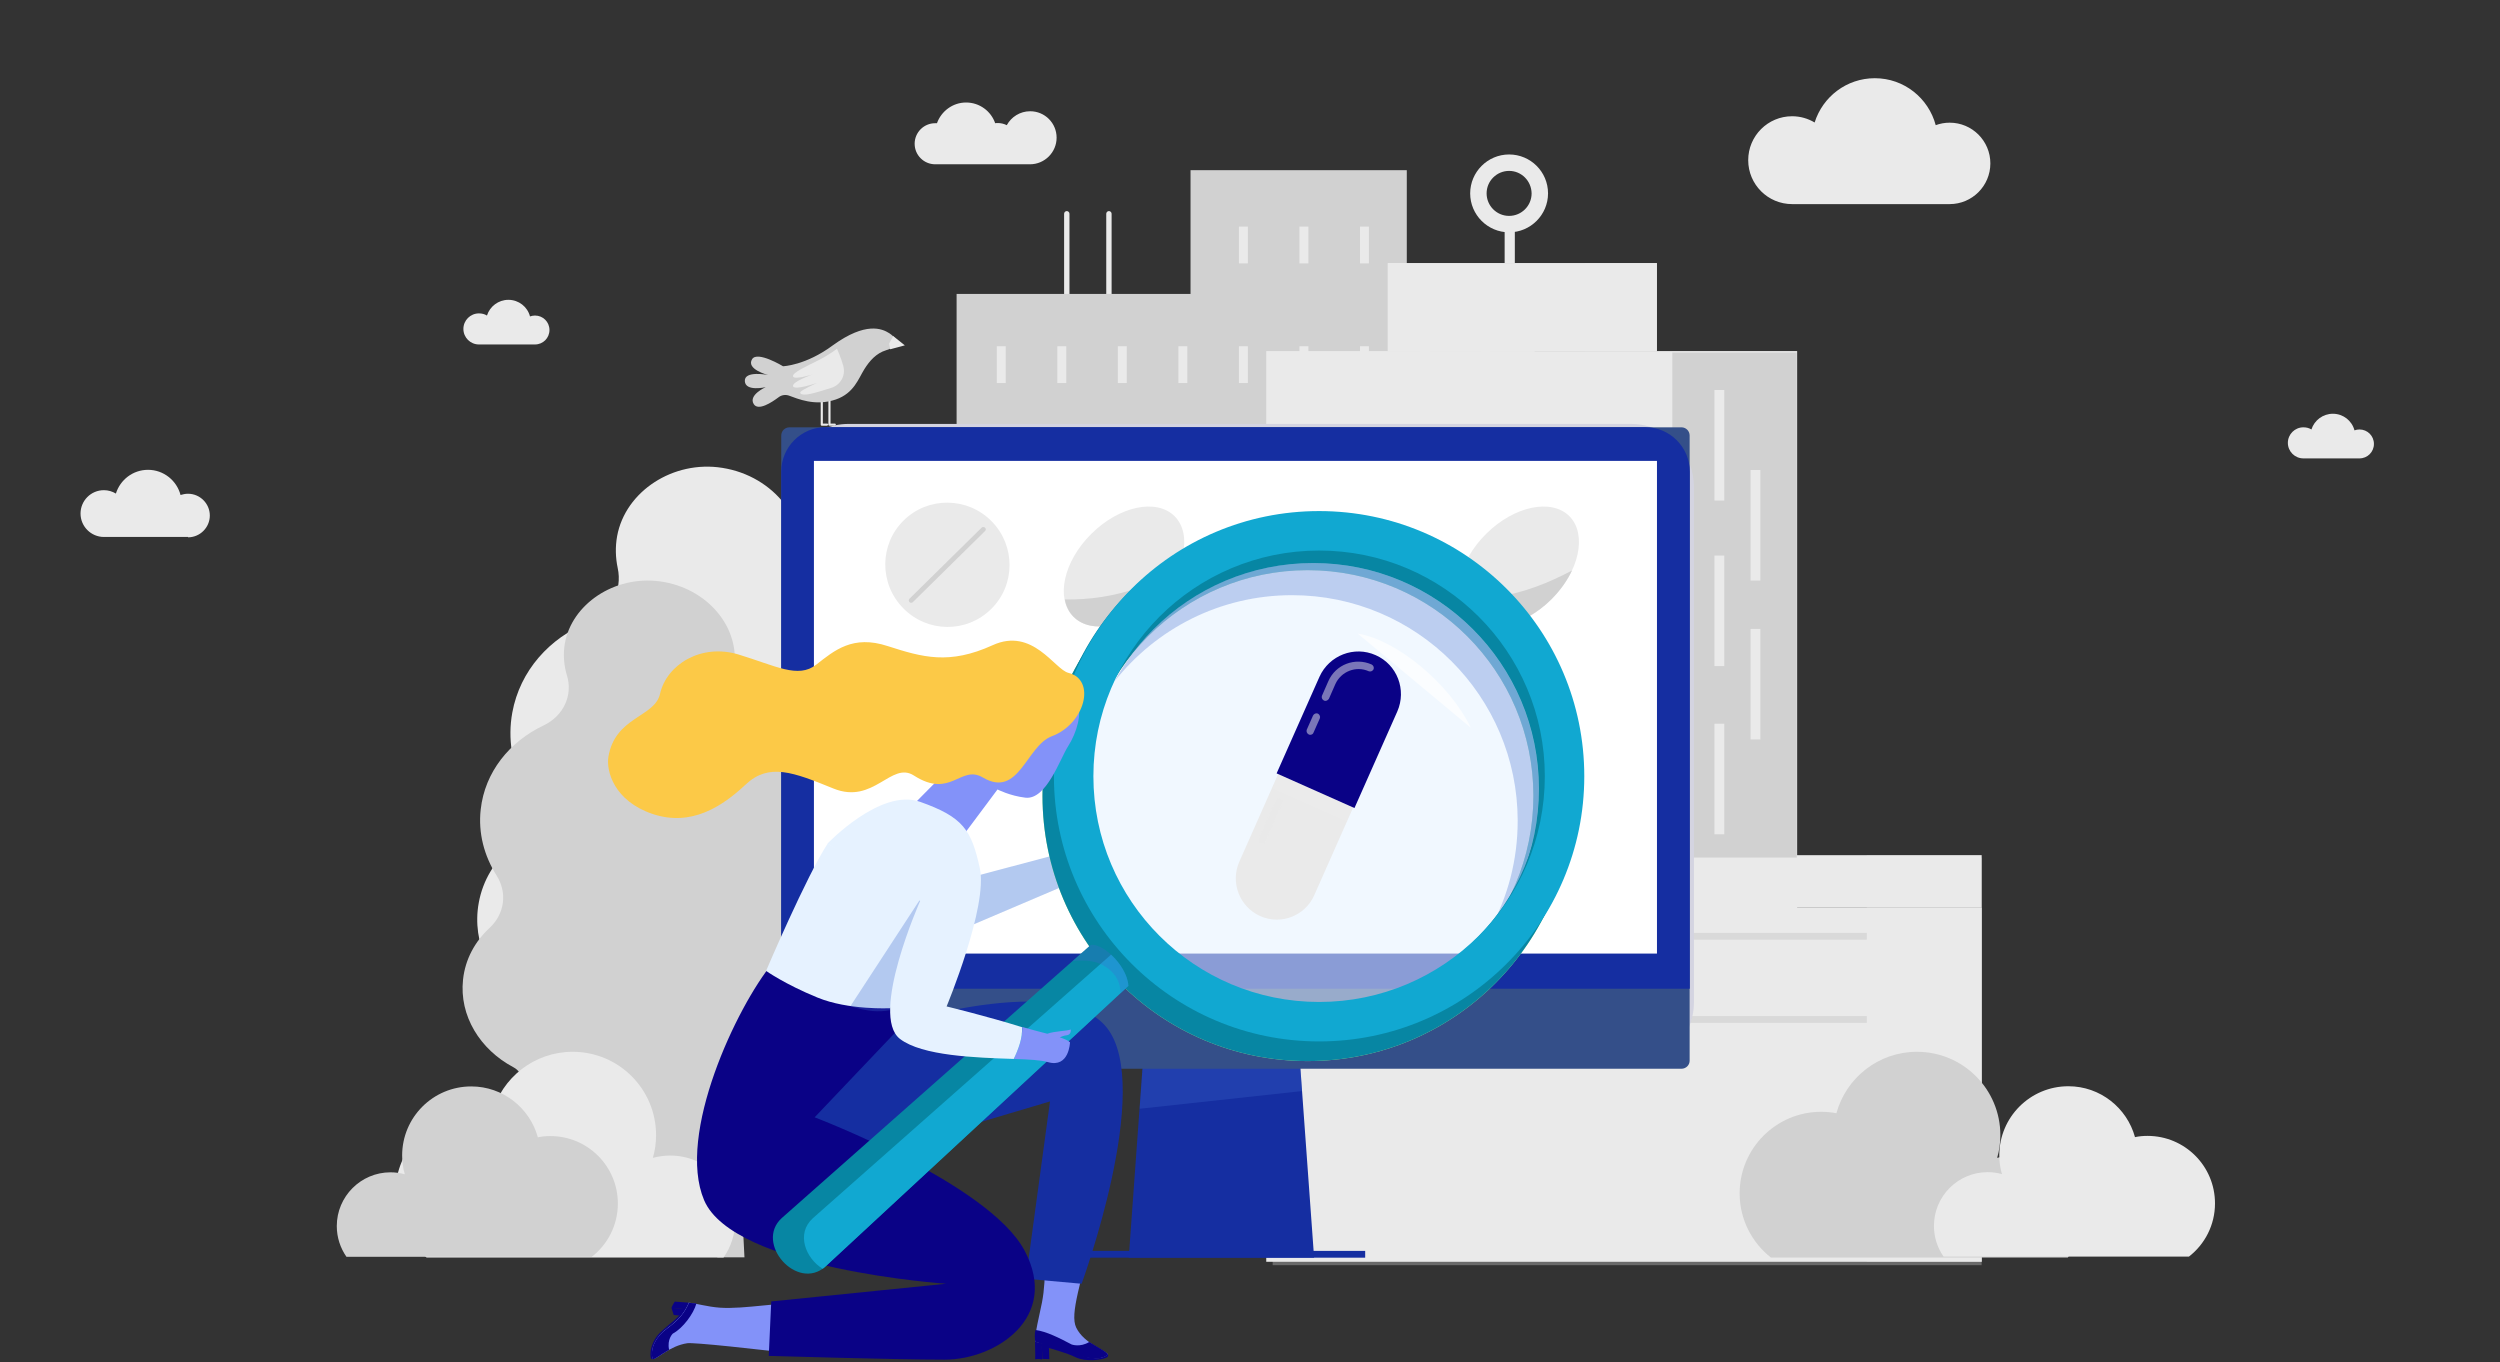 <svg version="1.1" id="Layer_1" xmlns="http://www.w3.org/2000/svg" x="0" y="0" viewBox="0 0 1400 763" xml:space="preserve"><rect x="0" y="0" width="1400" height="763" fill="#333333" stroke="none"/><style>.st0{fill:#eaeaea}.st1{fill:#d1d1d1}.st2{opacity:.3;fill:#eaeaea}.st3{fill:#152ea1}.st4{opacity:.3;fill:#3d6acc}.st8{fill:#0a0286}.st9{fill:#8392f9}.st10{fill:#e6f2ff}.st12{fill:#0786a3}.st13{fill:#11a8d1}.st19{opacity:.5}</style><path class="st0" d="M597.4 168.8c-.8 0-1.5-.7-1.5-1.5v-47.6c0-.8.7-1.5 1.5-1.5s1.5.7 1.5 1.5v47.6c.1.8-.6 1.5-1.5 1.5zM621 168.8c-.8 0-1.5-.7-1.5-1.5v-47.6c0-.8.7-1.5 1.5-1.5s1.5.7 1.5 1.5v47.6c.1.8-.6 1.5-1.5 1.5z"/><path class="st1" d="M787.8 164.6V95.3H666.7v69.3h-131V243h323.7v-78.4z"/><path class="st0" d="M558.2 193.9h5v20.6h-5zM592.1 193.9h5v20.6h-5zM626 193.9h5v20.6h-5zM659.9 193.9h5v20.6h-5zM693.8 193.9h5v20.6h-5zM727.7 193.9h5v20.6h-5zM761.6 193.9h5v20.6h-5zM693.8 126.9h5v20.6h-5zM727.7 126.9h5v20.6h-5zM761.6 126.9h5v20.6h-5zM795.5 193.9h5v20.6h-5zM829.4 193.9h5v20.6h-5z"/><g><path class="st0" d="M709.1 196.6h297.3v311.6h103.4v198.4H709.1z"/><path class="st0" d="M936.9 478.9h172.8v29.3H936.9z"/><path class="st2" d="M1045.4 478.9h64.3v227.7h-64.3z"/><path class="st1" d="M936.5 197.4h69.7v282.9h-69.7z"/><path class="st0" d="M965.6 280.3h-5.5v-61.9h5.5v61.9zm0 30.8h-5.5V373h5.5v-61.9zm0 94.2h-5.5v61.9h5.5v-61.9zm20.2-142.1h-5.5v61.9h5.5v-61.9zm0 89h-5.5v61.9h5.5v-61.9z"/><path class="st1" d="M936.9 246.9H709.1v-3.8h227.8v3.8zm0 42.7H709.1v3.8h227.8v-3.8zm0 46.6H709.1v3.8h227.8v-3.8zm0 46.6H709.1v3.8h227.8v-3.8zm0 46.5H709.1v3.8h227.8v-3.8zm0 46.6H709.1v3.8h227.8v-3.8zm108.5 46.5H709.1v3.8h336.3v-3.8zm0 46.6H709.1v3.8h336.3V569z"/><path class="st0" d="M777.1 147.3h150.8v49.4H777.1z"/><path class="st2" d="M887.6 147.3h40.2v49.4h-40.2z"/><path class="st0" d="M842.6 124.8h5.7v22.5h-5.7z"/><path class="st0" d="M866.9 108.3c0 12-9.8 21.8-21.8 21.8s-21.8-9.8-21.8-21.8 9.8-21.8 21.8-21.8 21.8 9.7 21.8 21.8zm-21.8-12.6c-6.9 0-12.6 5.6-12.6 12.6 0 6.9 5.6 12.6 12.6 12.6 6.9 0 12.6-5.6 12.6-12.6-.1-7-5.7-12.6-12.6-12.6z"/><path class="st2" d="M712.7 480.3h397v228.2h-397z"/></g><g><path class="st1" d="M416.9 704.1h-15.2l3.1-72.8h8.4z"/><path class="st0" d="M521 555.2c1.6-8.7-.5-17.3-5.3-24.4-3.6-5.4-4-12.1-.7-17.6 2.8-4.6 4.7-9.6 5.7-15.1 2.7-14.9-2.3-29.5-12.4-40.3-5.3-5.7-7.1-13.4-4.5-20.3.6-1.6 1.1-3.4 1.4-5.1 2.4-13.1-4-25.9-15.2-33.3-6.5-4.3-9-12-5.8-18.6 1.5-3.1 2.8-6.4 3.4-9.6 3.8-20.8-11.5-40.9-34-45h-.1c-3.3-.6-5.5-3.6-4.9-6.6 0-.1 0-.2.1-.3 4.8-26.6-15-52.4-44.2-57-27.4-4.4-54.3 13.1-58.9 38.2-1.1 6.1-.9 12.1.3 17.8 2.8 12.7-3.9 25.4-16.5 30.5-21.7 8.8-38.2 27.1-42.5 50.5-2.7 14.8-.1 29.5 6.6 42.3 5.9 11.3 3.1 24.6-6.7 32.7-9.6 7.9-16.4 18.8-18.7 31.6-4.1 22.6 7 44.7 26.5 57.2 3.6 2.3 5.5 6.4 4.7 10.3v.1c-2.1 11.7 6.5 23.1 19.2 25.4.1 0 .2 0 .3.1 1.4.2 2.4 1.5 2.2 2.8-3 16.5 9.1 32.5 27 35.7 2.7.5 5.4.7 8 .5 6-.3 11.9 2.5 15.3 7.2 10.8 14.8 27.8 25.8 48.2 29.2 38 6.5 75.4-17.3 82-52.2 1.4-7.3 1.4-14.6.2-21.6-1.7-10.1 1.7-20.1 9.3-27.2 5.1-4.6 8.7-10.8 10-17.9z"/><path class="st1" d="M493.6 577.7c.9-7.8-1.7-15.3-6.5-21.3-3.7-4.6-4.5-10.5-1.9-15.5 2.2-4.2 3.7-8.8 4.2-13.7 1.5-13.3-4.1-25.9-14-34.9-5.2-4.7-7.4-11.4-5.5-17.6.4-1.5.8-3 .9-4.6 1.3-11.7-5.4-22.7-16.1-28.5-6.2-3.4-9.1-10.1-6.6-16.1 1.2-2.8 2.1-5.8 2.4-8.7 2-18.6-13.2-35.5-34.1-37.8h-.1c-3.1-.3-5.3-2.8-5-5.6v-.3c2.6-23.8-17.3-45.4-44.2-47.8-25.3-2.2-48.6 14.8-51.1 37.3-.6 5.4 0 10.7 1.5 15.7 3.4 11-1.9 22.6-13 27.9-19.2 9.1-33 26.2-35.3 47.1-1.5 13.3 2 26.1 8.9 37 6.1 9.6 4.5 21.5-3.9 29.3-8.2 7.6-13.7 17.6-14.9 29-2.2 20.2 9.5 39.1 28.1 49 3.5 1.8 5.4 5.3 5 8.8v.1c-1.1 10.5 7.5 20 19.2 21.3h.3c1.3.1 2.3 1.2 2.2 2.4-1.6 14.7 10.5 28.2 27.1 30 2.5.3 5 .3 7.3 0 5.5-.6 11 1.5 14.5 5.5 10.9 12.4 27.1 21.1 45.9 23 35.1 3.5 67.6-19.8 71.2-51 .8-6.6.3-13-1.3-19.1-2.2-8.8.2-17.9 6.6-24.6 4.7-4.3 7.5-9.9 8.2-16.3z"/></g><g><path class="st0" d="M239 704.3c-10.7-8.4-17.6-21.4-17.6-36 0-25.2 20.4-45.7 45.7-45.7 2.9 0 5.7.3 8.5.8 5.4-19.8 23.5-34.4 45.1-34.4 25.8 0 46.7 20.9 46.7 46.7 0 4.4-.6 8.7-1.8 12.7 3.1-.8 6.3-1.3 9.7-1.3 20.1 0 36.4 16.3 36.4 36.4 0 7.7-2.4 14.9-6.5 20.7H239z"/><path class="st1" d="M331.4 703.8c8.9-6.9 14.6-17.7 14.6-29.8 0-20.9-16.9-37.8-37.8-37.8-2.4 0-4.7.2-7 .7-4.5-16.4-19.5-28.5-37.3-28.5-21.4 0-38.7 17.3-38.7 38.7 0 3.7.5 7.2 1.5 10.5-2.5-.7-5.2-1.1-8-1.1-16.6 0-30.1 13.5-30.1 30.1 0 6.4 2 12.3 5.4 17.2h137.4z"/></g><g><path class="st1" d="M991.8 704.3c-10.7-8.4-17.6-21.4-17.6-36 0-25.2 20.4-45.7 45.7-45.7 2.9 0 5.7.3 8.5.8 5.4-19.8 23.5-34.4 45.1-34.4 25.8 0 46.7 20.9 46.7 46.7 0 4.4-.6 8.7-1.8 12.7 3.1-.8 6.3-1.3 9.7-1.3 20.1 0 36.4 16.3 36.4 36.4 0 7.7-2.4 14.9-6.5 20.7H991.8z"/><path class="st0" d="M1225.8 703.7c8.9-6.9 14.6-17.7 14.6-29.8 0-20.9-16.9-37.8-37.8-37.8-2.4 0-4.7.2-7 .7-4.5-16.4-19.5-28.5-37.3-28.5-21.4 0-38.7 17.3-38.7 38.7 0 3.7.5 7.2 1.5 10.5-2.5-.7-5.2-1.1-8-1.1-16.6 0-30.1 13.5-30.1 30.1 0 6.4 2 12.3 5.4 17.2h137.4z"/></g><path class="st0" d="M523.7 92c-6.3 0-11.5-5.1-11.5-11.5 0-6.3 5.1-11.5 11.5-11.5h1c2.4-6.7 8.8-11.6 16.3-11.6 7.6 0 14 4.9 16.3 11.6.5-.1.9-.1 1.4-.1 1.8 0 3.5.4 5.1 1.2 2.5-4.6 7.4-7.8 13.1-7.8 8.2 0 14.8 6.6 14.8 14.8S585 92 576.8 92h-53.1zM1091.8 114.3c12.6 0 22.8-10.2 22.8-22.8s-10.2-22.8-22.8-22.8c-2.7 0-5.4.5-7.8 1.4-4-15.1-17.7-26.3-34.1-26.3-15.8 0-29.2 10.4-33.7 24.8-3.7-2.2-8-3.5-12.6-3.5-13.6 0-24.6 11-24.6 24.6s11 24.6 24.6 24.6h88.2zM105.3 300.9c6.7 0 12.2-5.5 12.2-12.2s-5.5-12.2-12.2-12.2c-1.5 0-2.9.3-4.2.7-2.1-8.1-9.5-14.1-18.2-14.1-8.5 0-15.6 5.6-18 13.3-2-1.2-4.3-1.9-6.7-1.9-7.3 0-13.1 5.9-13.1 13.1s5.9 13.1 13.1 13.1h47.1zM299.6 192.9c4.5 0 8.1-3.6 8.1-8.1s-3.6-8.1-8.1-8.1c-1 0-1.9.2-2.8.5-1.4-5.4-6.3-9.3-12.1-9.3-5.6 0-10.4 3.7-12 8.8-1.3-.8-2.8-1.2-4.5-1.2-4.8 0-8.7 3.9-8.7 8.7 0 4.8 3.9 8.7 8.7 8.7h31.4zM1321.3 256.7c4.5 0 8.1-3.6 8.1-8.1s-3.6-8.1-8.1-8.1c-1 0-1.9.2-2.8.5-1.4-5.4-6.3-9.3-12.1-9.3-5.6 0-10.4 3.7-12 8.8-1.3-.8-2.8-1.2-4.5-1.2-4.8 0-8.7 3.9-8.7 8.7 0 4.8 3.9 8.7 8.7 8.7h31.4z"/><g><path class="st3" d="M735.9 704.3H632.1l9-124.4h85.8z"/><path class="st4" d="M638.2 620.9l90.9-9.9-2.1-30.1-86.6 9.5z"/><path d="M913.4 596.6H475.1c-19.5 0-35.2-15.8-35.2-35.2V272.6c0-19.5 15.8-35.2 35.2-35.2h438.3c19.5 0 35.2 15.8 35.2 35.2v288.8c0 19.4-15.7 35.2-35.2 35.2z" fill="#d4d4e1"/><path d="M941.6 598.5H442.1c-2.6 0-4.6-2.1-4.6-4.6v-350c0-2.6 2.1-4.6 4.6-4.6h499.5c2.6 0 4.6 2.1 4.6 4.6v349.9c.1 2.6-2 4.7-4.6 4.7z" fill="#344f89"/><path class="st3" d="M921.3 239.2H462.4c-13.8 0-24.9 11.2-24.9 24.9v289.6h508.8V264.2c0-13.8-11.2-25-25-25z"/><path fill="#fff" d="M455.8 258.1h472.1V534H455.8z"/><path class="st0" d="M555.3 291.9c13.5 13.7 13.4 35.8-.3 49.2-13.7 13.5-35.7 13.3-49.2-.5-13.5-13.7-13.4-35.8.3-49.2 13.6-13.4 35.7-13.2 49.2.5z"/><path class="st0" d="M553.2 293.9c12.4 12.6 12.3 32.8-.3 45.2-12.6 12.4-32.8 12.2-45.2-.4-12.4-12.6-12.3-32.8.3-45.2 12.6-12.4 32.8-12.2 45.2.4z"/><path class="st1" d="M551.6 297.4l-40.4 39.8c-.5.5-1.4.5-1.9 0s-.5-1.4 0-1.9l40.4-39.8c.5-.5 1.4-.5 1.9 0 .6.5.6 1.3 0 1.9z"/><path class="st0" d="M647.7 335.6c-15.6 15.5-36.5 19.9-46.6 9.8-10.1-10.1-5.6-31 10.1-46.5 15.6-15.5 36.5-19.9 46.6-9.8 10.1 10.2 5.6 31-10.1 46.5z"/><path class="st0" d="M646.2 334.2c-14.4 14.3-33.5 18.3-42.8 9-9.3-9.3-5.1-28.4 9.2-42.7 14.4-14.3 33.5-18.3 42.8-9 9.3 9.3 5.2 28.4-9.2 42.7z"/><path class="st1" d="M639.6 328.4c-15.1 5.6-29.6 7.5-43.3 7.3.7 3.8 2.3 7.1 4.9 9.7 10.1 10.1 30.9 5.8 46.6-9.8 5-5 8.9-10.6 11.5-16.1-6.6 3.4-13.2 6.5-19.7 8.9z"/><g><path class="st0" d="M868.8 335.6c-15.6 15.5-36.5 19.9-46.6 9.8-10.1-10.1-5.6-31 10.1-46.5 15.6-15.5 36.5-19.9 46.6-9.8 10 10.2 5.5 31-10.1 46.5z"/><path class="st0" d="M867.3 334.2c-14.4 14.3-33.5 18.3-42.8 9-9.3-9.3-5.1-28.4 9.2-42.7 14.4-14.3 33.5-18.3 42.8-9 9.3 9.3 5.1 28.4-9.2 42.7z"/><path class="st1" d="M860.6 328.4c-15.1 5.6-29.6 7.5-43.3 7.3.7 3.8 2.3 7.1 4.9 9.7 10.1 10.1 30.9 5.8 46.6-9.8 5-5 8.9-10.6 11.5-16.1-6.5 3.4-13.1 6.5-19.7 8.9z"/></g><path class="st3" d="M600.4 700.5h164.1v3.8H600.4z"/></g><g><path class="st8" d="M587.4 754.4l-4-2.1.3 8.7 3.9.1z"/><path class="st9" d="M602.7 743.5c-3.8-7.9 2.8-24.4 10.6-60.7-7.8-1.1-18.5-4.9-26.8-2.7-2.3 21.1-.1 34.3-3 49.3-1.6 8-4 17.1-3.8 22 5.8 1.9 11.7.6 18.4 5.3 6.9 4.8 15.6 4.4 18.6 3.7 2.1-.5 3.3-1.3 3.8-1.8-1-2.4-13.4-6-17.8-15.1z"/><path class="st8" d="M619.3 760.4c-2.7 1.2-11.4 2.4-17.1-.4-5.7-2.8-14-4.7-18.7-6.4-.1 1.9.2 4.5.1 7.7-1.9-.5-3.9-.1-3.9-.1s.1-4.8-.1-9.8c5.8 1.9 11.1.4 18.7 4.6 7.3 4 15.3 5.2 18.3 4.4 2.1-.5 3.3-1.3 3.8-1.8.4.7.1 1.3-1.1 1.8z"/><path class="st8" d="M616.7 760.4c2.1-.5 3.3-1.3 3.8-1.8-.6-1.5-5.1-3.7-10.5-7.1-5.2 3.2-9.9 1.4-9.9 1.4-6.8-3.6-14.1-7.3-20.2-8.1-.7 2.1-.3 5.3-.2 6.6 5.8 1.9 15.6 4.5 18.4 5.7 8.4 3.7 15.6 4 18.6 3.3zM383.9 737.1l.4-4-8.3-.7 1.3 4z"/><path class="st9" d="M384.9 752.2c3.5-.5 36.2 2.9 72 7.3-.9-8.5-.1-21.3-1.4-29.8-18.2-.9-38.2 3.6-52.4 2.6-7-.5-13.1-2.4-17.5-2.8-2.5 5.6-5.3 9.2-11.9 14.1-6.7 5-8.5 10.3-8.7 13.4-.2 2.2.2 3.5.5 4.1 2.7 0 9.4-7.4 19.4-8.9z"/><path class="st8" d="M364.3 759.6c-.3-2.9.6-8.6 5.1-13.1s11.5-9 13.7-13.4c-1.9-.3-3.9-.3-7.1-.7.7-1.8 1.9-3.5 1.9-3.5s2.9.2 7.8.6c-2.5 5.6-5.3 9.2-11.9 14.1-6.7 5-8.5 10.3-8.7 13.4-.2 2.2.2 3.5.5 4.1-.8.2-1.2-.3-1.3-1.5z"/><path class="st8" d="M365.1 757.1c-.2 2.2.2 3.5.5 4.1 1.6-.1 4.7-2.9 9.1-5.3-1.3-6 2.1-9.1 2.1-9.1 5.5-2.9 11.6-11 13.2-16.9-1.5-.1-3-.2-4.2-.3-2.5 5.6-5.3 9.2-11.9 14.1-6.8 4.9-8.6 10.3-8.8 13.4z"/><path class="st3" d="M476.6 649.9L588 616.8l-13.5 99.3 31.2 2.8s40.4-110 14.2-143.3c-27-34.3-132 2.1-132 2.1l-54.6-37.6 2.1 79.5 41.2 30.3z"/><path class="st8" d="M432.6 539.4c-19.9 24.1-53.9 95.8-38.3 132.7 16.4 38.7 135.5 46.8 135.5 46.8l-97.9 9.9-1.4 30.5s70.3 2.1 98.6 2.1c28.4 0 64.6-23.4 44.7-61s-117.6-74.7-117.6-74.7l53.7-56.5-77.3-29.8z"/><path class="st10" d="M544.4 491.1l46.4-12.3 5 17.3-51.4 21.9z"/><path class="st4" d="M544.4 491.1l46.4-12.3 5 17.3-51.4 21.9z"/><path d="M880.8 445.7c0 82-66.5 148.5-148.5 148.5s-148.5-66.5-148.5-148.5 66.5-148.5 148.5-148.5 148.5 66.5 148.5 148.5zM732.3 319.3c-69.8 0-126.4 56.6-126.4 126.4 0 69.8 56.6 126.4 126.4 126.4 69.8 0 126.4-56.6 126.4-126.4 0-69.8-56.6-126.4-126.4-126.4z" fill="#abe58d"/><path class="st12" d="M880.8 445.7c0 82-66.5 148.5-148.5 148.5s-148.5-66.5-148.5-148.5 66.5-148.5 148.5-148.5 148.5 66.5 148.5 148.5zM732.3 319.3c-69.8 0-126.4 56.6-126.4 126.4 0 69.8 56.6 126.4 126.4 126.4 69.8 0 126.4-56.6 126.4-126.4 0-69.8-56.6-126.4-126.4-126.4z"/><path class="st12" d="M462.3 709.2c-15.8 14.3-40-13-24.5-27.1L611 529c7.2-.6 20.4 12.4 20.9 23L462.3 709.2z"/><path class="st13" d="M622.2 534.6l-167 147.6c-9.6 8.7-4 22.5 5.5 28.3.6-.4 1.1-.8 1.6-1.3l169.6-157.1c-.3-6.1-4.7-12.9-9.7-17.5z"/><path class="st4" d="M631.9 552.1c-.5-10.7-13.6-23.6-20.9-23l-10.3 9.1c4.2-.4 10.7-.6 15.3 1.5 7.8 3.5 11.5 9.6 11.5 16.5l4.4-4.1z"/><circle cx="735.4" cy="441.7" r="126.4" opacity=".56" fill="#e6f2ff"/><path d="M723.5 333.3c69.8 0 126.4 56.6 126.4 126.4 0 21.8-5.5 42.3-15.2 60.1 16.9-21.5 27-48.6 27-78.1 0-69.8-56.6-126.4-126.4-126.4-48 0-89.8 26.8-111.2 66.3 23.2-29.4 59.1-48.3 99.4-48.3z" opacity=".29" fill="#3d6acc"/><path class="st12" d="M885.8 436.5c0 82-66.5 148.5-148.5 148.5s-148.5-66.5-148.5-148.5S655.2 288 737.2 288s148.6 66.5 148.6 148.5zM737.2 310.1c-69.8 0-126.4 56.6-126.4 126.4 0 69.8 56.6 126.4 126.4 126.4 69.8 0 126.4-56.6 126.4-126.4 0-69.8-56.5-126.4-126.4-126.4z"/><path class="st13" d="M887.2 434.7c0 82-66.5 148.5-148.5 148.5s-148.5-66.5-148.5-148.5 66.5-148.5 148.5-148.5 148.5 66.5 148.5 148.5zM738.7 308.3c-69.8 0-126.4 56.6-126.4 126.4 0 69.8 56.6 126.4 126.4 126.4 69.8 0 126.4-56.6 126.4-126.4 0-69.8-56.6-126.4-126.4-126.4z"/><path d="M760.3 354.8c21.5 3.4 51.3 27.7 63.4 52.8l-63.4-52.8z" opacity=".68" fill="#fff"/><g><path class="st9" d="M602.8 393.3c3.7 5.7 0 17.3-4.6 24.5-4.6 7.1-12.2 30.3-24 28.9-8.6-1-15.6-4.6-15.6-4.6L538 469.7l-28.4-17.2 50.6-51.1 42.6-8.1z"/></g><path class="st10" d="M463.5 472.4c-11.9 18.2-34.5 71.3-34.5 71.3s10.6 7.5 28.7 14.9c17.4 7.2 40.8 6 40.8 6l27.4-58.4-62.4-33.8z"/><path d="M555.9 361.3c22.4-10.2 34.7 13.6 42.4 15.5 15.7 3.8 9.3 28.6-9.3 35.5-14.3 5.4-18.4 35-38.6 23.1-12.5-7.4-17.9 12.2-38.6-1.1-12.7-8.2-22.5 16.4-45 7.3-22.6-9.2-36.2-14.5-49.2-2.3-13.2 12.4-30.6 23.8-52.2 16.5s-26-24.1-24.7-32c3.8-22.5 25.9-22.1 28.9-35.2 3.7-16.5 23.1-28.4 43.9-22.1 20.8 6.3 33.4 13.7 43.6 5.7 10.2-8 20.5-16.8 40-10.4 19.6 6.3 34.4 10.6 58.8-.5z" fill="#fcc947"/><path class="st9" d="M597.1 579.8c3-.2 2.5-3.3 2.5-3.3-1.9.9-9.2.9-13.1 2.4-4.2-1.1-9-2.3-14.1-3.8.4 5.9-2.2 12.8-4.6 17.9 8.3.3 15 .6 19.1 1.8 11.9 3.4 12.3-11.1 12.3-11.1-1.1-1.1-3.1-1.9-5.7-2.8 1.1-.5 2.5-1 3.6-1.1z"/><path class="st4" d="M502.5 564.9l15.6-65.6-41.9 64.2s8.9 2.8 14.9 2.8c6.1.1 11.4-1.4 11.4-1.4z"/><path class="st10" d="M567.7 593c-21.4-.7-51.3-1.7-63.7-11.2-17.2-13.2 11.3-77.3 11.3-77.3l-51.9-32.1s29.7-31.2 51.8-23.4c24.3 8.6 28.8 15.8 33.5 37.2 4.7 21.4-18.6 77.4-18.6 77.4s22.7 5.5 42.2 11.6c.5 5.8-2.1 12.7-4.6 17.8z"/></g><g><path class="st0" d="M705.7 513c11.6 5.2 25.2-.1 30.3-11.7l24.9-56.2c.3-.6 0-1.3-.6-1.6l-39.8-17.7c-.6-.3-1.3 0-1.6.6L694 482.6c-5.1 11.6.1 25.2 11.7 30.4z"/><path class="st0" d="M760.4 446.2l-42-18.7-6.2 14.1 42 18.7z" opacity=".03"/><path class="st8" d="M770.4 366.9c-12-5.4-26.1.1-31.5 12.1l-24 54.1 43.6 19.4 24-54.1c5.3-12.1-.1-26.2-12.1-31.5z"/><g class="st19"><path class="st0" d="M742.2 392.5c-.3 0-.6-.1-.8-.2-1-.5-1.5-1.7-1.1-2.7l3.6-8.2c4.1-9.3 14.9-13.4 24.2-9.3 1 .5 1.5 1.7 1.1 2.7-.5 1-1.7 1.5-2.7 1.1-7.1-3.2-15.5.1-18.7 7.2l-3.6 8.2c-.5.7-1.2 1.2-2 1.2z"/></g><g class="st19"><path class="st0" d="M733.7 411.5c-.3 0-.6-.1-.8-.2-1-.5-1.5-1.7-1.1-2.7l3.5-7.9c.5-1 1.7-1.5 2.7-1.1 1 .5 1.5 1.7 1.1 2.7l-3.5 7.9c-.3.9-1.1 1.3-1.9 1.3z"/></g><path class="st0" d="M706.7 472.5c-.3 0-.6-.1-.8-.2-1-.5-1.5-1.7-1.1-2.7l9.4-21.1c.5-1 1.7-1.5 2.7-1.1 1 .5 1.5 1.7 1.1 2.7l-9.4 21.1c-.3.8-1.1 1.3-1.9 1.3z" opacity=".25"/></g><g><path class="st0" d="M463.1 238.4h-2.9c-.3 0-.6-.2-.6-.6v-14c0-.3.2-.6.6-.6.3 0 .6.2.6.6v13.4h2.4c.3 0 .6.2.6.6-.2.3-.4.6-.7.6zM467.4 238.4h-2.9c-.3 0-.6-.2-.6-.6v-14c0-.3.2-.6.6-.6.3 0 .6.2.6.6v13.4h2.4c.3 0 .6.2.6.6-.2.3-.4.6-.7.6z"/><path class="st1" d="M438.5 205.1s-14.3-8.7-17.3-4c-3.6 5.7 8.9 8.9 8.9 8.9s-13.3-2.7-13 3.4c.3 6.1 11.7 3.4 11.7 3.4s-9.9 4.4-6.7 9.5c2.5 4 10-.9 14-3.9 1.6-1.2 3.7-1.5 5.6-.9 5 1.8 14.8 6.2 26.4 2.2 10.1-3.5 12.6-11.6 15.9-16.9 3-4.8 6.7-9 12.3-10.7 6-1.8 8-5.3 1.7-9.5-4.1-2.6-13.2-6.5-31.5 6.7-15.3 11.4-28 11.8-28 11.8z"/><path class="st0" d="M497.9 192.4l2.3-4.2 6.5 5.2-8.2 2.2zM472.3 205.3c1.3 5-1.6 10.2-6.5 11.8-3.4 1.1-7.3 2.3-10 3-5.9 1.6-8.1.7-7.6-.5s9.4-5.2 9.4-5.2-12.6 4.4-13.5 1.9c-.8-2.5 11-6.6 11-6.6s-10.4 3.2-11 1.1c-.6-2.1 8-5.9 14.3-9.1 6.3-3.2 10.3-6.4 10.3-6.4s2.1 4.5 3.6 9.8c-.1.1 0 .2 0 .2z"/></g></svg>